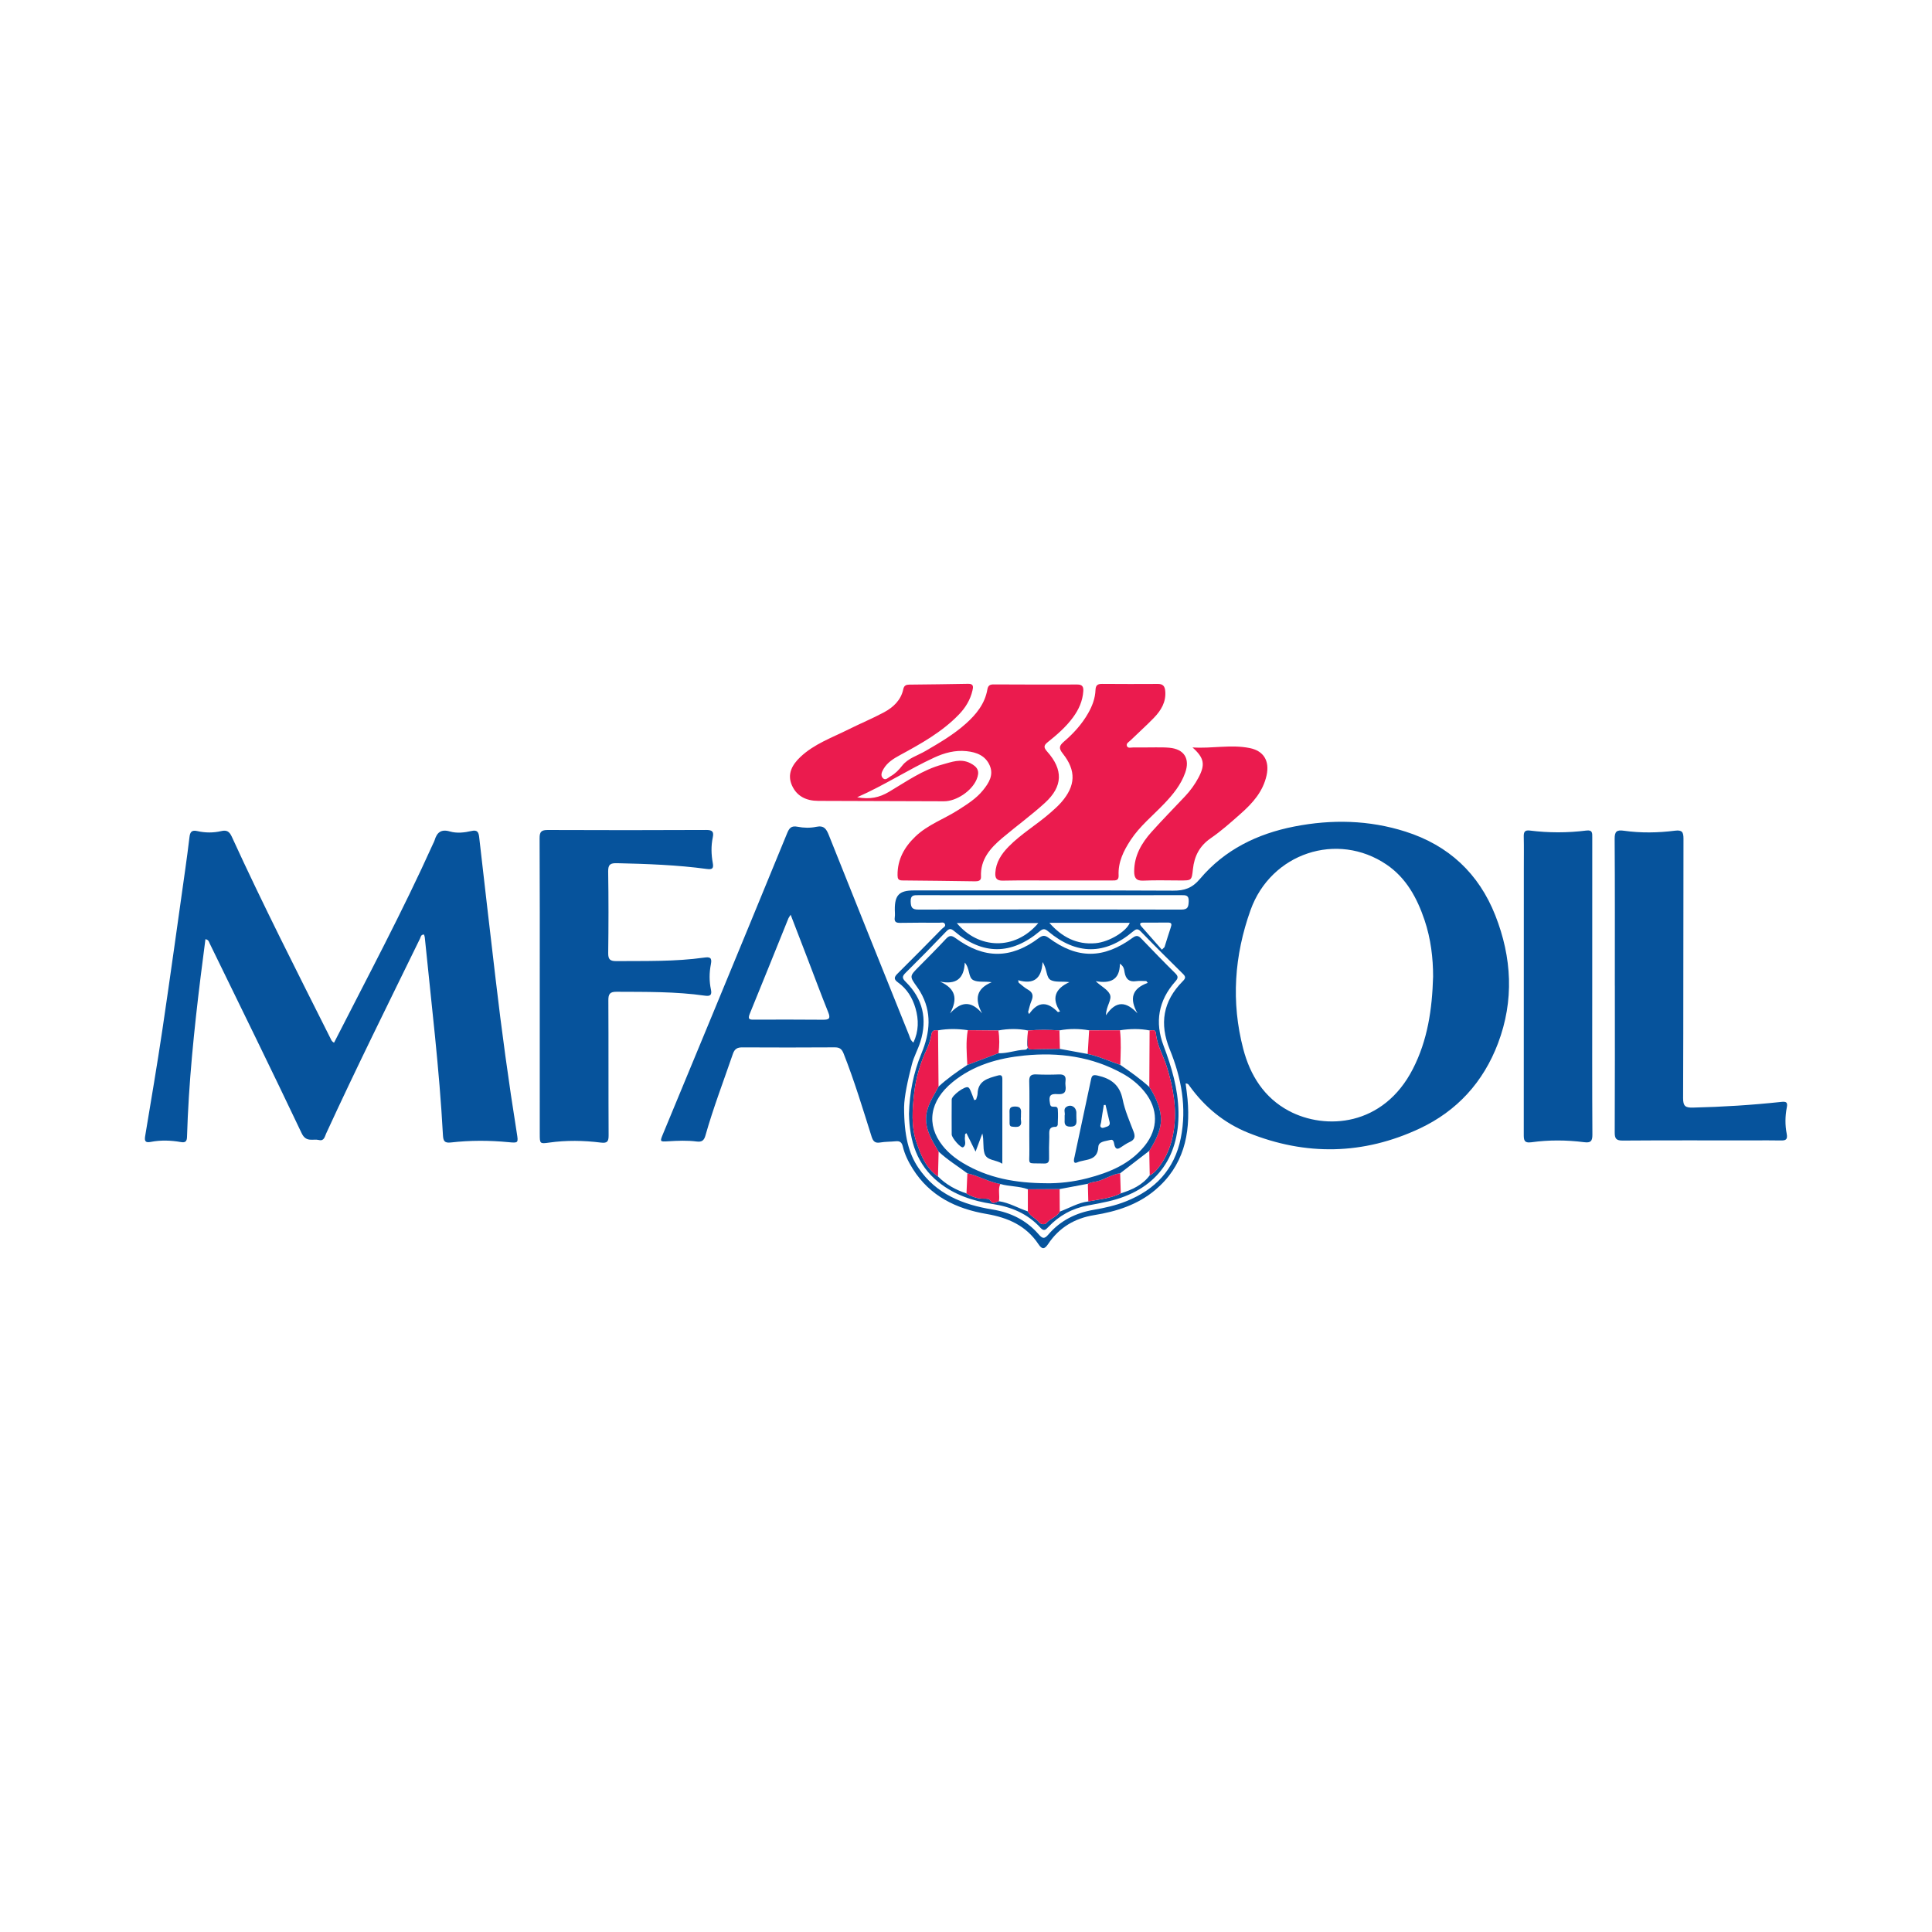 <?xml version="1.0" encoding="utf-8"?>
<!-- Generator: Adobe Illustrator 17.0.0, SVG Export Plug-In . SVG Version: 6.00 Build 0)  -->
<!DOCTYPE svg PUBLIC "-//W3C//DTD SVG 1.1//EN" "http://www.w3.org/Graphics/SVG/1.1/DTD/svg11.dtd">
<svg version="1.1" id="Layer_1" xmlns="http://www.w3.org/2000/svg" xmlns:xlink="http://www.w3.org/1999/xlink" x="0px" y="0px"
	 width="200px" height="200px" viewBox="0 0 200 200" enable-background="new 0 0 200 200" xml:space="preserve">

<g>
	<path fill="#06539C" d="M122.735,112.16c0.07,0.566,0.15,1.091,0.198,1.618c0.332,3.656-0.419,6.947-3.358,9.419
		c-1.813,1.525-4.003,2.22-6.309,2.592c-2.003,0.322-3.618,1.281-4.751,2.974c-0.372,0.555-0.624,0.625-1.016,0.034
		c-1.273-1.919-3.153-2.748-5.369-3.127c-3.135-0.535-5.861-1.844-7.633-4.662c-0.459-0.729-0.842-1.498-1.042-2.336
		c-0.102-0.429-0.312-0.572-0.729-0.529c-0.532,0.054-1.075,0.036-1.6,0.126c-0.542,0.093-0.744-0.117-0.901-0.615
		c-0.91-2.882-1.783-5.776-2.895-8.592c-0.192-0.487-0.427-0.644-0.934-0.641c-3.182,0.021-6.365,0.02-9.547,0.003
		c-0.525-0.003-0.803,0.153-0.984,0.682c-0.962,2.809-2.029,5.583-2.838,8.442c-0.144,0.511-0.37,0.689-0.902,0.621
		c-0.984-0.127-1.976-0.085-2.966-0.023c-0.859,0.054-0.859,0.045-0.516-0.783c1.699-4.102,3.402-8.204,5.097-12.308
		c2.584-6.256,5.168-12.511,7.733-18.774c0.22-0.538,0.419-0.83,1.095-0.696c0.619,0.123,1.303,0.141,1.917,0.01
		c0.812-0.174,1.06,0.215,1.313,0.851c2.756,6.908,5.53,13.808,8.305,20.708c0.096,0.239,0.128,0.522,0.453,0.774
		c0.558-1.191,0.558-2.37,0.216-3.553c-0.311-1.076-0.883-2.015-1.813-2.675c-0.475-0.337-0.394-0.569-0.027-0.931
		c1.542-1.524,3.061-3.07,4.579-4.617c0.134-0.136,0.426-0.24,0.305-0.497c-0.11-0.235-0.381-0.134-0.581-0.135
		c-1.339-0.005-2.678-0.011-4.016,0.014c-0.433,0.008-0.667-0.075-0.593-0.572c0.039-0.262,0.006-0.534,0.004-0.802
		c-0.012-1.505,0.462-1.983,1.974-1.983c8.944-0.001,17.889-0.021,26.833,0.023c1.178,0.006,1.975-0.26,2.782-1.216
		c2.547-3.019,5.933-4.675,9.769-5.425c3.872-0.757,7.72-0.677,11.506,0.527c4.467,1.42,7.59,4.339,9.298,8.67
		c1.717,4.354,1.962,8.805,0.28,13.25c-1.519,4.015-4.249,7.007-8.11,8.817c-5.821,2.729-11.788,2.844-17.757,0.437
		c-2.484-1.002-4.497-2.662-6.067-4.844C123.062,112.312,123.018,112.168,122.735,112.16z M148.354,101.096
		c0.002-1.897-0.232-3.918-0.889-5.86c-0.767-2.266-1.882-4.341-3.921-5.728c-5.11-3.474-11.976-1.196-14.088,4.703
		c-1.682,4.7-2.024,9.521-0.756,14.37c0.711,2.72,2.151,5.048,4.721,6.416c3.787,2.016,9.789,1.624,12.845-4.352
		C147.778,107.689,148.257,104.513,148.354,101.096z M93.591,114.611c-0.002,2.979,0.483,4.808,1.483,6.287
		c1.839,2.719,4.6,3.81,7.674,4.311c1.897,0.31,3.514,1.117,4.77,2.565c0.402,0.464,0.598,0.504,1.012,0.02
		c1.232-1.441,2.849-2.241,4.696-2.556c1.14-0.194,2.259-0.447,3.331-0.873c3.021-1.2,5.028-3.302,5.678-6.549
		c0.636-3.178,0.06-6.233-1.14-9.176c-1.087-2.667-0.709-4.989,1.337-7.058c0.291-0.294,0.35-0.451,0.034-0.761
		c-1.469-1.446-2.928-2.901-4.36-4.383c-0.337-0.349-0.513-0.268-0.832,0c-2.889,2.439-5.842,2.432-8.768-0.023
		c-0.331-0.277-0.52-0.306-0.867-0.015c-2.948,2.475-5.919,2.476-8.834,0.01c-0.324-0.274-0.512-0.341-0.846,0.009
		c-1.386,1.453-2.794,2.885-4.221,4.296c-0.381,0.377-0.344,0.566,0.032,0.938c1.761,1.743,2.246,3.83,1.507,6.192
		c-0.248,0.793-0.665,1.514-0.879,2.336C93.966,111.847,93.608,113.512,93.591,114.611z M81.848,94.695
		c-0.126,0.202-0.195,0.282-0.233,0.376c-1.335,3.298-2.657,6.601-4.007,9.892c-0.262,0.64,0.109,0.591,0.515,0.59
		c2.357-0.002,4.714-0.016,7.07,0.01c0.642,0.007,0.803-0.131,0.545-0.771c-0.76-1.886-1.465-3.794-2.194-5.693
		C82.995,97.664,82.44,96.23,81.848,94.695z M108.628,92.673c-4.521,0-9.043,0.004-13.564-0.006
		c-0.473-0.001-0.812-0.008-0.791,0.651c0.019,0.591,0.122,0.844,0.797,0.842c9.07-0.022,18.14-0.024,27.209,0.001
		c0.7,0.002,0.747-0.286,0.775-0.847c0.033-0.657-0.303-0.65-0.782-0.648C117.724,92.678,113.176,92.673,108.628,92.673z
		 M108.631,95.531c1.28,1.465,2.842,2.288,4.786,2.108c1.43-0.132,3.2-1.234,3.535-2.108
		C114.176,95.531,111.403,95.531,108.631,95.531z M99.05,95.559c2.23,2.684,5.997,2.878,8.435,0
		C104.656,95.559,101.874,95.559,99.05,95.559z M120.277,98.311c0.09-0.087,0.18-0.174,0.271-0.261
		c0.216-0.684,0.423-1.37,0.652-2.049c0.105-0.312,0.12-0.506-0.306-0.498c-0.852,0.015-1.704-0.003-2.555,0.005
		c-0.391,0.004-0.387,0.169-0.157,0.427C118.884,96.723,119.579,97.518,120.277,98.311z"/>
	<path fill="#06539C" d="M34.582,107.936c3.494-6.85,7.097-13.599,10.242-20.577c0.055-0.122,0.125-0.239,0.163-0.366
		c0.239-0.807,0.662-1.188,1.582-0.921c0.721,0.209,1.496,0.122,2.23-0.046c0.572-0.131,0.741,0.063,0.804,0.62
		c0.552,4.893,1.129,9.784,1.7,14.675c0.623,5.343,1.35,10.673,2.199,15.985c0.162,1.014,0.163,1.029-0.88,0.929
		c-1.979-0.19-3.959-0.193-5.932,0.032c-0.656,0.075-0.804-0.127-0.837-0.758c-0.367-6.846-1.199-13.65-1.879-20.468
		c-0.01-0.099-0.05-0.195-0.077-0.294c-0.329-0.018-0.337,0.25-0.419,0.419c-3.275,6.707-6.598,13.39-9.715,20.173
		c-0.145,0.315-0.212,0.809-0.739,0.676c-0.616-0.155-1.327,0.285-1.795-0.7c-3.12-6.573-6.332-13.104-9.52-19.645
		c-0.076-0.155-0.093-0.376-0.442-0.448c-0.166,1.289-0.335,2.567-0.493,3.846c-0.682,5.527-1.249,11.064-1.415,16.635
		c-0.014,0.485-0.203,0.6-0.643,0.522c-1.036-0.182-2.078-0.216-3.114-0.014c-0.519,0.101-0.665-0.056-0.578-0.583
		c0.613-3.696,1.246-7.389,1.796-11.095c0.822-5.532,1.584-11.074,2.368-16.612c0.154-1.086,0.296-2.175,0.427-3.264
		c0.061-0.507,0.213-0.761,0.816-0.622c0.812,0.186,1.655,0.19,2.472,0c0.573-0.134,0.845,0.04,1.094,0.583
		c3.219,7.033,6.727,13.924,10.196,20.835C34.275,107.615,34.32,107.81,34.582,107.936z"/>
	<path fill="#EB1B4E" d="M88.732,82.532c1.33,0.25,2.308,0.022,3.284-0.554c1.789-1.056,3.501-2.291,5.546-2.838
		c0.939-0.251,1.881-0.651,2.885-0.136c0.789,0.404,1,0.862,0.649,1.688c-0.509,1.198-2.094,2.261-3.377,2.257
		c-4.338-0.013-8.676-0.031-13.014-0.042c-1.231-0.003-2.226-0.472-2.727-1.613c-0.514-1.17,0.026-2.128,0.879-2.935
		c1.43-1.352,3.271-1.993,4.984-2.852c1.218-0.611,2.483-1.129,3.681-1.775c0.958-0.517,1.749-1.257,1.986-2.39
		c0.082-0.391,0.307-0.465,0.618-0.47c2.035-0.028,4.07-0.038,6.105-0.083c0.598-0.013,0.513,0.364,0.438,0.691
		c-0.22,0.959-0.718,1.775-1.398,2.481c-1.752,1.818-3.927,3.025-6.113,4.213c-0.666,0.362-1.298,0.753-1.694,1.425
		c-0.182,0.307-0.346,0.683-0.059,0.964c0.271,0.266,0.535-0.062,0.778-0.198c0.493-0.276,0.861-0.655,1.219-1.113
		c0.6-0.767,1.595-1.036,2.42-1.518c1.454-0.849,2.909-1.697,4.169-2.827c1.074-0.962,1.964-2.058,2.221-3.532
		c0.07-0.402,0.252-0.526,0.642-0.524c2.89,0.015,5.781,0.021,8.672,0.01c0.514-0.002,0.646,0.229,0.616,0.689
		c-0.068,1.023-0.469,1.906-1.068,2.719c-0.737,1.001-1.667,1.804-2.629,2.572c-0.402,0.321-0.417,0.542-0.051,0.951
		c1.686,1.883,1.643,3.619-0.22,5.317c-1.399,1.275-2.938,2.395-4.388,3.615c-1.254,1.055-2.321,2.232-2.232,4.045
		c0.019,0.393-0.273,0.47-0.603,0.465c-2.517-0.034-5.033-0.072-7.55-0.09c-0.411-0.003-0.483-0.186-0.487-0.54
		c-0.016-1.641,0.711-2.924,1.865-4.024c1.282-1.222,2.96-1.796,4.418-2.731c0.926-0.594,1.864-1.176,2.561-2.04
		c0.598-0.741,1.134-1.566,0.697-2.569c-0.443-1.016-1.358-1.371-2.399-1.479c-1.184-0.124-2.282,0.174-3.342,0.662
		C94.048,79.651,91.587,81.273,88.732,82.532z"/>
	<path fill="#06539C" d="M55.875,102.114c-0.001-5.116,0.012-10.231-0.016-15.347c-0.004-0.68,0.2-0.849,0.86-0.847
		c5.464,0.024,10.927,0.023,16.391-0.003c0.638-0.003,0.802,0.18,0.676,0.779c-0.184,0.874-0.161,1.761,0,2.635
		c0.101,0.548-0.025,0.705-0.611,0.625c-3.082-0.419-6.186-0.526-9.293-0.599c-0.678-0.016-0.936,0.115-0.924,0.864
		c0.046,2.811,0.041,5.624,0.004,8.436c-0.009,0.687,0.214,0.842,0.867,0.837c3.026-0.023,6.054,0.059,9.062-0.363
		c0.586-0.082,0.839-0.013,0.702,0.676c-0.173,0.868-0.183,1.762,0.004,2.635c0.124,0.583-0.096,0.705-0.629,0.629
		c-3.033-0.433-6.088-0.387-9.141-0.403c-0.682-0.004-0.852,0.224-0.849,0.878c0.025,4.66,0.001,9.32,0.026,13.981
		c0.003,0.639-0.134,0.836-0.807,0.753c-1.782-0.222-3.572-0.251-5.361,0.003c-0.953,0.135-0.96,0.108-0.96-0.902
		C55.875,112.291,55.876,107.203,55.875,102.114z"/>
	<path fill="#06539C" d="M167.167,102.027c0-5.062,0.017-10.125-0.018-15.187c-0.005-0.776,0.218-0.947,0.952-0.843
		c1.757,0.248,3.529,0.217,5.287-0.003c0.742-0.093,0.888,0.135,0.886,0.841c-0.024,8.946-0.002,17.892-0.039,26.838
		c-0.004,0.848,0.243,1.003,1.023,0.985c3.054-0.071,6.099-0.262,9.136-0.589c0.514-0.055,0.683,0.029,0.576,0.574
		c-0.177,0.9-0.188,1.824-0.012,2.717c0.129,0.658-0.144,0.713-0.66,0.701c-0.937-0.023-1.875-0.006-2.812-0.006
		c-4.5,0-9-0.017-13.499,0.016c-0.693,0.005-0.834-0.212-0.831-0.859c0.025-5.062,0.014-10.125,0.014-15.187
		C167.168,102.027,167.167,102.027,167.167,102.027z"/>
	<path fill="#06539C" d="M164.828,102.113c0,5.116-0.014,10.233,0.016,15.349c0.004,0.703-0.202,0.86-0.865,0.776
		c-1.813-0.229-3.638-0.244-5.448,0.009c-0.804,0.112-0.791-0.29-0.791-0.863c0.01-9.188,0.007-18.376,0.007-27.563
		c0-1.071,0.017-2.143-0.008-3.214c-0.011-0.471,0.096-0.695,0.628-0.629c1.948,0.245,3.903,0.244,5.85,0
		c0.652-0.082,0.614,0.274,0.614,0.706C164.826,91.827,164.828,96.97,164.828,102.113z"/>
	<path fill="#EB1B4E" d="M109.355,91.149c-1.846,0-3.693-0.025-5.539,0.014c-0.625,0.013-0.813-0.241-0.781-0.796
		c0.063-1.109,0.632-1.965,1.377-2.726c1.297-1.323,2.905-2.264,4.291-3.477c0.401-0.351,0.806-0.705,1.156-1.104
		c1.492-1.708,1.572-3.278,0.162-5.049c-0.456-0.573-0.361-0.828,0.136-1.255c0.973-0.835,1.834-1.781,2.48-2.909
		c0.434-0.757,0.736-1.555,0.77-2.422c0.02-0.509,0.233-0.631,0.688-0.628c1.927,0.015,3.854,0.016,5.78,0.004
		c0.515-0.003,0.705,0.242,0.75,0.724c0.105,1.144-0.435,2.02-1.174,2.785c-0.778,0.805-1.617,1.551-2.42,2.333
		c-0.164,0.16-0.464,0.304-0.378,0.565c0.094,0.287,0.418,0.166,0.639,0.169c0.776,0.011,1.552-0.011,2.328-0.01
		c0.481,0.001,0.965-0.007,1.443,0.039c1.529,0.146,2.14,1.137,1.63,2.579c-0.448,1.268-1.274,2.268-2.184,3.223
		c-1.176,1.234-2.52,2.309-3.47,3.758c-0.733,1.118-1.303,2.28-1.24,3.651c0.025,0.546-0.296,0.528-0.663,0.528
		c-1.927-0.003-3.854-0.001-5.78-0.001C109.355,91.145,109.355,91.147,109.355,91.149z"/>
	<path fill="#EB1B4E" d="M123.448,77.375c2.059,0.131,3.987-0.327,5.921,0.064c1.443,0.292,2.068,1.318,1.751,2.805
		c-0.361,1.689-1.445,2.895-2.678,3.984c-1,0.884-2.002,1.784-3.099,2.538c-1.162,0.799-1.707,1.858-1.851,3.204
		c-0.126,1.178-0.138,1.176-1.288,1.176c-1.285,0-2.573-0.044-3.856,0.017c-0.754,0.036-0.937-0.321-0.938-0.949
		c-0.001-1.628,0.762-2.934,1.797-4.092c1.122-1.255,2.307-2.454,3.46-3.681c0.553-0.587,1.027-1.235,1.404-1.948
		C124.783,79.15,124.664,78.46,123.448,77.375z"/>
	<path fill="#06539C" d="M94.096,115.298c0.059-2.149,0.46-4.244,1.289-6.24c0.897-2.16,1.116-4.287-0.126-6.395
		c-0.095-0.161-0.198-0.318-0.307-0.47c-0.816-1.137-0.811-1.131,0.169-2.119c0.942-0.95,1.887-1.898,2.799-2.878
		c0.344-0.37,0.583-0.387,0.996-0.083c2.956,2.171,5.732,2.167,8.619-0.006c0.382-0.287,0.627-0.313,1.033-0.012
		c2.962,2.194,5.655,2.185,8.688-0.02c0.367-0.267,0.581-0.233,0.875,0.072c1.168,1.216,2.339,2.429,3.539,3.612
		c0.345,0.34,0.268,0.538-0.012,0.854c-1.738,1.962-2.128,4.204-1.209,6.634c0.839,2.217,1.504,4.465,1.546,6.849
		c0.087,4.915-2.476,8.169-7.269,9.272c-0.701,0.161-1.41,0.294-2.118,0.423c-1.607,0.295-2.964,1.045-4.085,2.225
		c-0.261,0.274-0.447,0.492-0.819,0.081c-1.335-1.476-3.055-2.175-4.999-2.469c-2.005-0.304-3.905-0.937-5.519-2.226
		C94.91,120.586,94.147,118.102,94.096,115.298z M112.66,124.372c1.135-0.222,2.304-0.305,3.362-0.836
		c1.158-0.368,2.244-0.853,2.999-1.868c0.312-0.145,0.54-0.361,0.77-0.634c0.985-1.167,1.499-2.574,1.718-4.003
		c0.339-2.213-0.05-4.41-0.709-6.56c-0.358-1.167-1.024-2.233-1.136-3.476c-0.044-0.485-0.388-0.317-0.656-0.325
		c-1.021-0.197-2.043-0.177-3.066-0.016c-1.065,0.001-2.13,0.003-3.195,0.004c-1.025-0.175-2.049-0.187-3.073,0.008
		c-1.083-0.067-2.167-0.08-3.25,0.01c-1.023-0.205-2.047-0.196-3.07-0.004c-1.056-0.009-2.112-0.018-3.167-0.027
		c-1.027-0.153-2.053-0.169-3.078,0.016c-0.331-0.03-0.607-0.054-0.688,0.418c-0.088,0.511-0.239,1.029-0.461,1.496
		c-0.7,1.472-1.157,3.044-1.33,4.625c-0.182,1.665-0.324,3.391,0.247,5.056c0.466,1.358,0.986,2.669,2.225,3.534
		c0.833,0.839,1.837,1.389,2.951,1.755c0.562,0.334,1.152,0.558,1.824,0.539c0.204-0.006,0.536,0.013,0.594,0.129
		c0.27,0.539,0.612,0.205,0.936,0.137c1.069,0.155,1.993,0.721,3,1.054c0.257,0.526,0.844,0.71,1.194,1.152
		c0.152,0.192,0.562,0.244,0.728,0.046c0.399-0.476,1.071-0.614,1.381-1.177C110.687,125.064,111.597,124.505,112.66,124.372z
		 M97.31,101.613c1.641,0.736,1.851,1.8,1.034,3.298c1.124-1.229,2.167-1.363,3.318-0.011c-0.787-1.483-0.598-2.555,0.994-3.221
		c-0.731-0.113-1.42,0.033-1.903-0.218c-0.54-0.28-0.326-1.177-0.879-1.817C99.796,101.341,98.962,101.946,97.31,101.613z
		 M118.815,101.747c-0.049-0.062-0.099-0.125-0.148-0.187c-0.35,0-0.706-0.042-1.049,0.009c-0.733,0.109-1.076-0.219-1.2-0.908
		c-0.052-0.286-0.062-0.623-0.486-0.897c-0.011,1.728-1.038,2.063-2.504,1.807c0.547,0.53,1.217,0.839,1.461,1.352
		c0.269,0.564-0.392,1.196-0.4,2.178c1.071-1.585,2.113-1.414,3.265-0.2C116.899,103.383,117.172,102.341,118.815,101.747z
		 M105.399,101.472c0.016,0.084,0.032,0.168,0.049,0.252c0.314,0.241,0.604,0.525,0.946,0.712c0.536,0.293,0.599,0.664,0.376,1.19
		c-0.154,0.363-0.23,0.759-0.341,1.14c0.035,0.071,0.069,0.141,0.104,0.212c0.981-1.429,1.972-1.231,2.972-0.213
		c0.016,0.016,0.083-0.019,0.232-0.058c-0.89-1.334-0.54-2.349,0.968-3.035c-0.743-0.106-1.431,0.038-1.919-0.211
		c-0.511-0.261-0.358-1.106-0.86-1.867C107.826,101.372,106.955,101.921,105.399,101.472z"/>
	<path fill="#EB1B4E" d="M97.099,121.792c-1.239-0.865-1.76-2.176-2.225-3.534c-0.571-1.665-0.429-3.391-0.247-5.056
		c0.173-1.58,0.63-3.153,1.33-4.625c0.222-0.468,0.374-0.985,0.461-1.496c0.081-0.472,0.357-0.449,0.688-0.418
		c0.017,1.941,0.035,3.882,0.052,5.823c-0.497,0.988-1.176,1.894-1.277,3.054c-0.123,1.424,0.621,2.532,1.286,3.673
		C97.145,120.073,97.122,120.932,97.099,121.792z"/>
	<path fill="#EB1B4E" d="M119.007,106.671c0.268,0.007,0.612-0.16,0.656,0.325c0.112,1.243,0.778,2.309,1.136,3.476
		c0.66,2.15,1.048,4.346,0.709,6.56c-0.219,1.428-0.733,2.836-1.718,4.003c-0.23,0.273-0.458,0.489-0.77,0.632
		c-0.016-0.846-0.032-1.689-0.049-2.533c0.179-0.308,0.37-0.61,0.533-0.926c0.421-0.817,0.751-1.704,0.666-2.604
		c-0.105-1.107-0.59-2.131-1.195-3.078C118.986,110.573,118.997,108.622,119.007,106.671z"/>
	<path fill="#EB1B4E" d="M109.706,125.428c-0.311,0.563-0.982,0.701-1.381,1.177c-0.166,0.197-0.576,0.146-0.728-0.046
		c-0.35-0.443-0.937-0.627-1.194-1.153c0-0.765,0-1.53,0-2.295c1.096-0.006,2.193-0.012,3.289-0.018
		C109.697,123.871,109.702,124.649,109.706,125.428z"/>
	<path fill="#EB1B4E" d="M100.137,110.244c-0.062-1.2-0.166-2.401,0.048-3.598c1.056,0.009,2.111,0.018,3.167,0.027
		c0.132,0.784,0.11,1.569,0.019,2.355C102.293,109.434,101.215,109.839,100.137,110.244z"/>
	<path fill="#EB1B4E" d="M115.941,106.656c0.134,1.192,0.069,2.386,0.032,3.58c-1.125-0.374-2.206-0.883-3.374-1.129
		c0.049-0.816,0.098-1.632,0.147-2.447C113.811,106.658,114.876,106.657,115.941,106.656z"/>
	<path fill="#EB1B4E" d="M100.05,123.547c0.031-0.695,0.061-1.39,0.092-2.085c1.173,0.255,2.221,0.898,3.411,1.101
		c-0.271,0.578-0.024,1.199-0.149,1.79c-0.324,0.068-0.666,0.402-0.936-0.137c-0.058-0.116-0.39-0.135-0.594-0.129
		C101.202,124.106,100.612,123.882,100.05,123.547z"/>
	<path fill="#EB1B4E" d="M115.957,121.456c0.021,0.693,0.043,1.386,0.065,2.079c-1.058,0.531-2.227,0.615-3.362,0.836
		c-0.015-0.609-0.03-1.219-0.046-1.828c0.296-0.167,0.65-0.183,0.961-0.259C114.401,122.082,115.104,121.552,115.957,121.456z"/>
	<path fill="#EB1B4E" d="M106.363,107.239c0.02-0.187,0.04-0.375,0.06-0.562c1.083-0.089,2.166-0.077,3.25-0.01
		c0.015,0.637,0.03,1.274,0.045,1.91c-0.662,0.013-1.323,0.038-1.985,0.037C106.271,108.614,106.335,108.949,106.363,107.239z"/>
	<path fill="#06539C" d="M112.614,122.544c-0.974,0.183-1.948,0.366-2.922,0.549c-1.096,0.006-2.192,0.012-3.289,0.018
		c-0.92-0.342-1.919-0.268-2.851-0.547c-1.19-0.204-2.238-0.846-3.411-1.101c-0.996-0.743-2.062-1.395-2.974-2.249
		c-0.665-1.142-1.409-2.25-1.286-3.673c0.1-1.159,0.78-2.066,1.277-3.054c0.917-0.848,1.934-1.563,2.978-2.241
		c1.078-0.405,2.156-0.811,3.234-1.216c0.924,0.034,1.795-0.334,2.712-0.36c0.277-0.008,0.329-0.228,0.325-0.452
		c-0.006-0.329-0.028-0.659-0.044-0.983c-0.028,1.715-0.092,1.38,1.369,1.381c0.661,0.001,1.323-0.024,1.985-0.037
		c0.96,0.176,1.92,0.353,2.881,0.529c1.169,0.245,2.249,0.754,3.374,1.129c1.041,0.71,2.067,1.44,3.004,2.288
		c0.605,0.947,1.09,1.971,1.195,3.078c0.085,0.9-0.245,1.787-0.666,2.604c-0.163,0.316-0.355,0.618-0.533,0.926
		c-1.005,0.774-2.01,1.549-3.015,2.324c-0.853,0.095-1.556,0.626-2.382,0.828C113.264,122.361,112.911,122.377,112.614,122.544z
		 M108.317,122.488c1.272,0.025,2.762-0.133,4.218-0.509c2.284-0.59,4.43-1.461,5.966-3.371c1.424-1.771,1.412-3.818-0.017-5.589
		c-0.626-0.776-1.397-1.396-2.271-1.881c-3.181-1.765-6.609-2.228-10.173-1.872c-2.701,0.27-5.262,0.989-7.415,2.743
		c-2.392,1.948-2.778,4.406-1.049,6.59c0.585,0.738,1.32,1.323,2.13,1.808C102.286,121.952,105.121,122.474,108.317,122.488z"/>
	<path fill="#06539C" d="M101.046,113.825c0.053-0.201,0.145-0.4,0.152-0.603c0.044-1.363,1.078-1.599,2.092-1.881
		c0.369-0.102,0.475,0.016,0.474,0.376c-0.007,2.861-0.004,5.723-0.004,8.755c-0.68-0.448-1.612-0.295-1.848-1.083
		c-0.186-0.621-0.037-1.343-0.221-2.052c-0.213,0.571-0.425,1.141-0.7,1.878c-0.367-0.742-0.654-1.323-0.943-1.905
		c-0.222,0.09-0.128,0.245-0.152,0.357c-0.081,0.367,0.201,0.833-0.19,1.095c-0.212,0.142-1.185-0.953-1.187-1.328
		c-0.007-1.205-0.008-2.409,0.001-3.614c0.003-0.411,1.361-1.421,1.703-1.26c0.121,0.057,0.201,0.238,0.261,0.378
		c0.134,0.31,0.244,0.631,0.364,0.947C100.914,113.865,100.98,113.845,101.046,113.825z"/>
	<path fill="#06539C" d="M111.237,119.75c0.546-2.556,1.134-5.297,1.714-8.04c0.084-0.398,0.231-0.467,0.66-0.372
		c1.385,0.308,2.304,0.958,2.605,2.47c0.227,1.141,0.711,2.235,1.13,3.332c0.2,0.524,0.127,0.844-0.4,1.079
		c-0.338,0.151-0.645,0.376-0.96,0.576c-0.279,0.177-0.469,0.188-0.6-0.185c-0.085-0.243-0.051-0.724-0.461-0.601
		c-0.453,0.136-1.197,0.123-1.228,0.72c-0.079,1.508-1.355,1.238-2.191,1.604C111.154,120.486,111.11,120.216,111.237,119.75z
		 M114.446,114.38c-0.06,0.004-0.119,0.007-0.179,0.011c-0.096,0.595-0.202,1.189-0.281,1.787c-0.025,0.19-0.197,0.454,0.065,0.565
		c0.135,0.057,0.349-0.06,0.524-0.111c0.241-0.07,0.35-0.228,0.29-0.483C114.726,115.56,114.586,114.97,114.446,114.38z"/>
	<path fill="#06539C" d="M106.558,115.804c0-1.285,0.027-2.571-0.012-3.855c-0.018-0.576,0.185-0.752,0.737-0.726
		c0.775,0.036,1.553,0.033,2.328,0.002c0.514-0.021,0.762,0.142,0.69,0.683c-0.021,0.158-0.021,0.323,0,0.481
		c0.084,0.632-0.1,0.93-0.819,0.873c-0.774-0.062-0.933,0.187-0.791,0.946c0.025,0.133,0.027,0.268,0.171,0.331
		c0.219,0.095,0.613-0.112,0.642,0.297c0.038,0.532,0.013,1.069-0.007,1.603c-0.003,0.077-0.13,0.217-0.195,0.214
		c-0.84-0.038-0.663,0.58-0.679,1.052c-0.025,0.722-0.041,1.446-0.023,2.168c0.01,0.396-0.084,0.589-0.528,0.573
		c-1.862-0.067-1.484,0.274-1.512-1.43C106.543,117.946,106.557,116.875,106.558,115.804z"/>
	<path fill="#06539C" d="M110.212,115.479c0.085-0.273-0.187-0.68,0.204-0.91c0.478-0.282,0.993,0.037,1.008,0.605
		c0.006,0.214-0.01,0.428,0.005,0.641c0.033,0.467,0.024,0.827-0.636,0.818c-0.634-0.008-0.595-0.376-0.581-0.791
		C110.215,115.734,110.212,115.627,110.212,115.479z"/>
	<path fill="#06539C" d="M105.688,115.645c-0.069,0.286,0.173,0.704-0.155,0.929c-0.185,0.127-0.513,0.084-0.77,0.055
		c-0.291-0.033-0.248-0.298-0.252-0.505c-0.006-0.266-0.001-0.532-0.002-0.798c-0.001-0.393-0.099-0.779,0.562-0.781
		c0.679-0.002,0.641,0.376,0.618,0.819C105.685,115.445,105.688,115.525,105.688,115.645z"/>
</g>
</svg>
